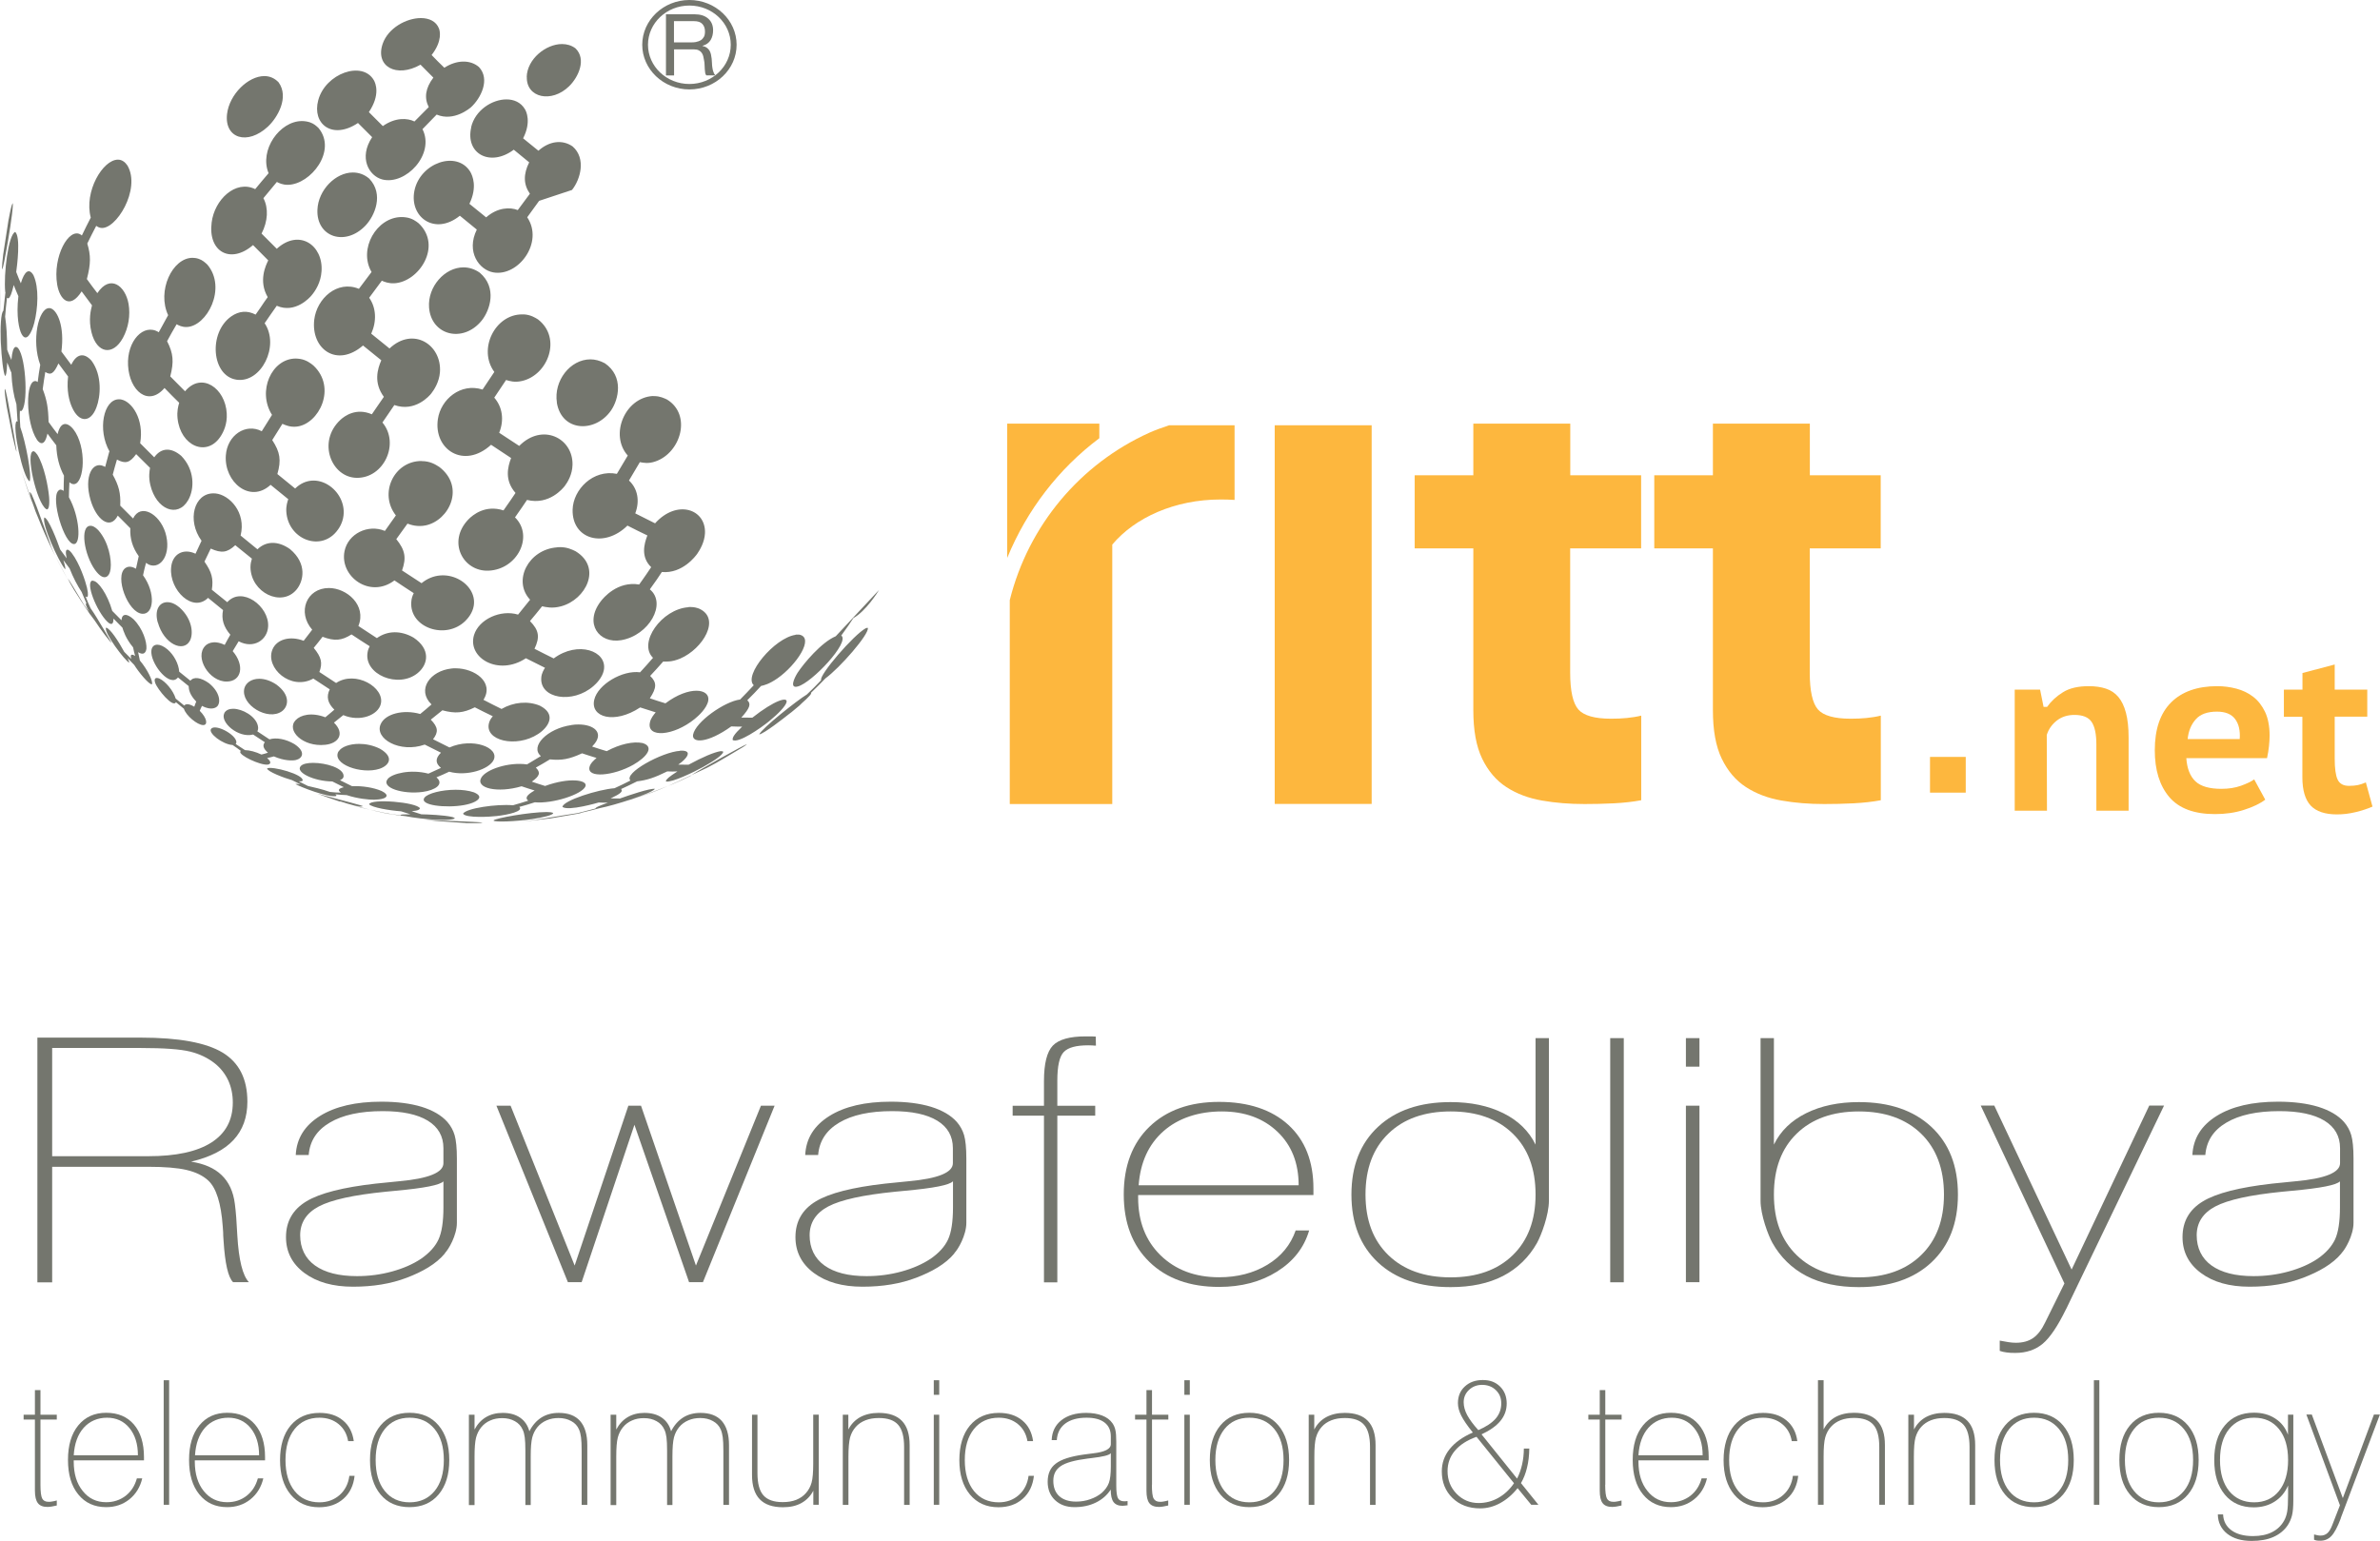 <?xml version="1.0" encoding="UTF-8"?><svg id="Layer_1" xmlns="http://www.w3.org/2000/svg" viewBox="0 0 231.76 150.09"><rect x="187.94" y="73.72" width="3.48" height="3.48" fill="#fdb73e" stroke-width="0"/><path d="M45.83,80.18h-.15.15ZM45.36,80.17h.33s-.03,0-.03,0h.03c1.19.02,1.26-.04,1.29-.06-.17-.05-5.55-.26-5.61-.26,1.2.13,2.79.23,3.99.31ZM48.06,79.92c.13.18,2.22.08,3.68-.13,1.23-.18,2.07-.41,2.13-.58-.04-.06-.06-.07-.26-.1-.12,0-.24-.02-.38-.02-1.65,0-5.06.61-5.17.82ZM60.87,78.07c.09-.03.18-.05.27-.08l-.27.08ZM33.12,78.05c.1.03.24.07.33.1.13.04.25.08.37.12.81.23,1.9.52,2.73.72l1.02.23q.32.07.43.06c.49.09.99.16,1.48.21.86.17,2.01.3,2.93.35,1.6.07,1.8-.08,1.89-.15q-.09-.07-.26-.12c-.85-.19-2.38-.25-3.01-.26-.3-.09-.62-.19-.94-.3.7-.06.75-.18.81-.28-.33-.61-4.78-.97-4.96-.4.28.32,2,.61,3.12.69.31.1.61.2.91.29-.81,0-.85.02-.98.06.01.01.03.03.05.04-.48-.06-.97-.12-1.45-.21-.81-.18-1.63-.35-2.44-.54-.24-.07-.47-.15-.72-.22.74.15.77.14.9.07q-.13-.08-4.44-1.21c.67.25,1.57.56,2.23.78ZM41.35,77.67c-.62.77,2.1,1.06,3.84.74.39-.07.77-.18,1-.3.31-.15.93-.53-.04-.94-.53-.18-1.16-.25-1.78-.25-1.36,0-2.7.35-3.02.75ZM61.15,77.98l.32-.1c1.64-.55,2.38-.8,3.6-1.34-1.13.46-2.68,1.04-3.92,1.44ZM65.06,76.55c.17-.06.33-.13.47-.19.57-.24,1.12-.5,1.68-.77.03-.02.08-.06.15-.1-.99.47-1.7.8-2.3,1.06ZM29.29,74.61c-.57.59,1.27,1.49,3.07,1.5.38.19.76.38,1.12.56-.53.13-.62.29-.28.53-.36,0-.72-.03-1.08-.07-.74-.27-1.75-.49-2.14-.58-.29-.15-.58-.3-.89-.45.26.01.29,0,.38-.07.14-.6-3-1.45-3.46-1.19,0,.3,1.71.95,2.42,1.14.28.15.56.28.84.42q-.44-.08-.5-.04c.41.26,3.17,1.34,3.96,1.17,0-.01.02-.04.04-.07-.04-.03-.08-.07-.12-.1.37.04.74.07,1.11.08,1.09.36,2.18.45,2.67.45.24-.01.68-.03.95-.14.2-.08.58-.31-.22-.71-.79-.34-1.89-.51-2.88-.47-.39-.19-.78-.38-1.17-.58.12-.06.35-.16.35-.41,0-.78-1.72-1.28-2.96-1.28-.54,0-1,.09-1.2.3ZM66.22,73.13c-1.73.1-5.54,2.18-4.83,2.89-.52.26-1.03.52-1.55.75-1.58.12-5,1.19-5.07,1.82.58.44,3.5-.42,3.53-.43.31.02.61.02.9.01-1.11.42-1.14.45-1.23.58-.57.15-1.13.3-1.7.44-1.84.27-3.66.63-5.5.84l2.84-.32,2.68-.46q.28-.05.39-.11c.58-.13,1.15-.28,1.72-.43,1.43-.28,5.04-1.41,5.38-1.88-.49-.07-2.55.63-3.41.94-.3,0-.6,0-.91-.01.97-.45,1.23-.68,1.02-.91.52-.24,1.05-.49,1.56-.75.97-.12,1.68-.35,2.94-.97.35.02.68.02.99,0-.88.56-.99.71-1.12.89,0,.02,0,.07.01.1.62.09,2.68-.91,3.59-1.41,1.22-.68,1.89-1.17,1.99-1.49q-.09-.07-.27-.06c-.63.1-1.76.58-3.12,1.32-.32,0-.66,0-1-.01.19-.13.49-.36.7-.61.16-.18.57-.75-.38-.75-.05,0-.1,0-.15,0ZM67.36,75.48c.44-.2.93-.44,1.49-.7,1.08-.54,2.46-1.41,3.49-2.01.32-.21.33-.22.39-.29-.39.13-4.48,2.42-5.38,3ZM32.97,73.17c-.73,1.24,2.23,2.28,3.98,1.71.9-.3,1.51-1.1.06-1.95-.68-.34-1.4-.48-2.04-.48-.96,0-1.74.31-1.99.73ZM55.64,70.62c-2.34.33-4.07,2.09-2.97,3.02-.45.28-.9.55-1.35.81-1.82-.25-3.96.49-4.44,1.27-.64,1.06,1.59,1.55,3.91.86.43.15.85.28,1.27.41-.77.43-.96.75-.62.99-.49.16-.99.31-1.49.45-1.59-.14-4.56.29-4.86.82.27.45,2.69.3,3.27.23,1.1-.12,2.67-.47,2.21-.89.51-.13,1.01-.29,1.51-.45,1.7.16,4.59-.75,4.93-1.55.26-.63-1.58-.9-3.93-.04-.42-.13-.86-.27-1.29-.42.77-.55.88-.88.39-1.37.45-.25.92-.52,1.37-.8,1.13.12,1.9-.02,3.13-.59.47.16.95.31,1.41.45-.2.18-.59.5-.68.86-.31,1.16,2.36.88,4.25-.19,1.32-.75,2.1-1.76.92-2.12-.91-.19-2.22.1-3.5.79-.47-.14-.95-.29-1.42-.45.07-.09.18-.2.26-.3.85-1.1-.13-1.85-1.59-1.85-.21,0-.43.01-.67.05ZM21.85,69.45c-.47.87,1.35,2.47,2.8,2.09.38.26.76.51,1.14.75-.25.31-.15.62.3,1.02-.21.07-.42.13-.63.18-.54-.26-1.16-.43-1.6-.43-.3-.2-.61-.39-.91-.6.04-.05.07-.09.07-.19-.04-.73-2.01-1.78-2.45-1.3-.37.4,1.13,1.55,2.08,1.59.28.19.56.38.81.58-.02.01-.04.03-.06.05-.19.35,1.93,1.36,2.67,1.28.21-.03.47-.19-.06-.64.21-.04.44-.1.66-.16,1,.44,1.83.43,2.15.35.65-.16.98-.8-.15-1.55-.83-.49-1.78-.67-2.43-.46-.39-.26-.79-.52-1.18-.78.05-.11.12-.26.05-.55-.21-.92-1.5-1.65-2.41-1.65-.38,0-.7.13-.86.42ZM78.13,68.49s.09-.07.13-.09l-.13.09ZM23.79,67.06c-.36,1.59,2.31,3.2,3.67,2.21.62-.46.86-1.56-.55-2.6-.62-.41-1.19-.56-1.67-.56-.78,0-1.32.42-1.45.95ZM43.97,65.11c-2.08.22-3.43,2.06-1.95,3.5-.36.32-.73.63-1.1.93-1.64-.47-3.41-.02-3.85.99-.63,1.41,1.87,2.85,4.29,1.99.54.27,1.06.54,1.58.79-.56.55-.56,1.02,0,1.48-.41.19-.81.38-1.22.56-1.76-.46-3.52,0-3.95.5-.73.87,1.48,1.54,3.39,1.28,1.25-.17,2.12-.76,1.34-1.42.41-.17.83-.35,1.24-.55,1.72.48,3.9-.23,4.33-1.14.58-1.22-2.06-2.21-4.3-1.22-.53-.26-1.06-.53-1.6-.8.54-.7.5-1.17-.22-1.91.37-.29.75-.6,1.13-.91,1.26.34,2.02.27,3.16-.29.59.3,1.16.59,1.75.87-.15.18-.28.35-.36.62-.52,1.76,2.65,2.5,4.77,1.11.99-.64,1.85-1.91.17-2.76-1.15-.48-2.55-.36-3.73.32-.59-.29-1.17-.58-1.76-.89,1.07-1.71-.85-3.07-2.72-3.07-.13,0-.26,0-.39.02ZM14.74,63.6c.09,1.26,1.83,3.37,2.59,2.38.34.28.68.56,1.04.84.01.33.09.84.74,1.51-.07.17-.14.34-.19.5-.23-.13-.75-.41-.98-.11-.28-.23-.56-.45-.83-.68-.25-.82-1.01-1.67-1.55-1.93-.28-.14-.63-.14-.45.39.2.62,1.75,2.49,2.02,1.89.25.21.52.43.78.64.19.65,1.3,1.59,1.88,1.59.46,0,.39-.66-.34-1.39.06-.16.14-.31.22-.48,1,.53,1.45.09,1.49.04.35-.39.26-1.37-.8-2.24-.79-.57-1.49-.67-1.82-.25-.37-.29-.73-.58-1.09-.88-.05-.76-.51-1.63-1.14-2.17-.37-.31-.72-.46-.99-.46-.38,0-.62.28-.58.8ZM77.48,61.83c-2.07.29-5.11,3.96-4.08,4.91-.44.48-.89.94-1.33,1.39-1.51.19-4.35,2.18-4.58,3.43-.14.83,1.39.86,3.72-.81.36.02.71.02,1.06.02-.83.79-.96,1.08-.92,1.31.57.32,2.67-1.12,3.54-1.83.95-.77,1.6-1.48,1.7-1.85.16-.59-1.16-.21-3.33,1.5-.35,0-.71,0-1.07-.01.84-.93.97-1.34.58-1.69.46-.45.9-.91,1.34-1.39.27-.06.78-.17,1.61-.75,1.83-1.28,3.63-3.96,2.11-4.25-.05,0-.1,0-.16,0-.07,0-.14,0-.2,0ZM84.51,61.15c-.07,0-.14.01-.19.03-1.17.62-4.6,4.6-4.36,5.07-.45.48-.91.94-1.39,1.39-.93.56-4.39,3.3-4.64,3.89.45-.05,2.47-1.64,2.87-1.96.1-.07.2-.14.29-.22l1.03-.86c-.09.08-.18.15-.28.22,1.17-1.04,1.16-1.13,1.15-1.25.47-.45.93-.91,1.39-1.39,1.4-1.02,4.24-4.27,4.13-4.9h0ZM9.15,60.41c-.12-.17-.23-.34-.35-.52.09.15.21.32.35.52ZM67.05,59.14c-2.62.17-4.95,3.48-3.46,4.93-.42.48-.83.95-1.26,1.41-1.73-.23-4.11,1.19-4.46,2.66-.42,1.72,1.95,2.43,4.47.76.51.17,1.02.33,1.51.48-.19.23-.48.57-.56.97-.35,1.55,2.3,1.35,4.36-.33.36-.29,1.2-1.05,1.32-1.79.19-1.16-1.84-1.48-4.17.27-.5-.15-1.01-.31-1.52-.49.68-1.03.69-1.55.03-2.18.43-.46.85-.92,1.27-1.4.3.01.85.05,1.66-.29,2.22-.95,4-3.92,1.82-4.87-.23-.08-.46-.15-.81-.15-.06,0-.13,0-.19,0ZM15.37,60.62c.59,2.12,2.49,2.96,3.12,1.79.35-.65.27-2.08-.99-3.23-.14-.11-.32-.26-.53-.36-.23-.12-.47-.17-.68-.17-.75,0-1.27.73-.93,1.97ZM81.38,61.97c-1.39.58-3.11,2.64-3.71,3.55-.35.56-.8,1.56.02,1.34,1.37-.36,5.11-4.33,4.23-4.96.23-.32.47-.65.7-.98.16-.24.32-.48.48-.72,1.22-.68,2.38-2.53,2.5-2.74l-4.21,4.5ZM30.41,61.32c-.28.37-.57.73-.84,1.09-1.32-.51-2.63-.15-3.04.85-.73,1.79,1.8,4.05,3.98,2.83.53.35,1.07.71,1.6,1.05-.35.7-.21,1.34.45,1.98-.3.25-.58.5-.88.74-1.34-.51-2.42-.23-2.89.28-.94.98.68,2.64,2.88,2.4,1.3-.13,1.94-1.09.85-2.16.3-.23.6-.47.91-.73,1.65.7,3.39-.01,3.65-1.08.41-1.61-2.45-3.31-4.35-2.05-.54-.35-1.08-.71-1.63-1.07.33-.88.2-1.44-.55-2.35.29-.34.57-.71.86-1.08,1.17.44,1.86.38,2.82-.23.58.39,1.17.77,1.77,1.15-.07.14-.16.33-.2.56-.42,2.19,3.01,3.61,4.89,2.04,1.04-.87,1.23-2.34-.42-3.44-1.23-.71-2.54-.69-3.57.05-.61-.39-1.2-.78-1.8-1.18.82-2.03-1.14-3.7-2.87-3.7-2.18,0-3.12,2.35-1.63,4.06ZM9.03,56.54c-.79.09.38,3.01,1.43,4.02.14.14.6.52.59-.31.29.29.58.59.87.88.08.26.31,1.05,1.04,1.92.06.29.12.57.2.84-.04-.02-.12-.08-.17-.1-.12-.04-.36-.09-.2.39-.24-.23-.46-.46-.69-.69-.57-1.05-1.38-2.29-1.77-2.36-.27.44,1.86,3.25,2.25,3.41,0-.07,0-.1-.15-.44.21.22.43.44.64.66.45.73,1.44,1.92,1.72,1.89.16-.25-.46-1.49-1.17-2.32-.06-.26-.12-.53-.17-.81.73.45.8-.28.81-.36.04-.62-.32-1.91-1.26-2.85-.66-.59-1.13-.56-1.17.1-.3-.3-.6-.61-.9-.91-.47-1.65-1.39-2.93-1.87-2.93h-.03ZM5.66,54.7c.36.68.64,1.2.95,1.75-.35-.67-.82-1.51-1.21-2.25.09.17.17.34.26.5ZM54.25,53.31c-2.79.2-4.36,3.25-2.63,5.1-.39.49-.79.97-1.17,1.45-1.71-.52-3.82.46-4.29,1.99-.67,2.23,2.39,4.03,5.05,2.26.63.32,1.24.63,1.86.93-.12.2-.33.53-.36.95-.18,2.06,3.06,2.6,5.08.83.26-.22.87-.82,1.01-1.54.37-1.89-2.54-2.9-4.88-1.15-.62-.31-1.24-.61-1.87-.94.54-1.14.44-1.8-.44-2.7.4-.47.79-.95,1.18-1.44.36.08,1,.24,1.86,0,2.4-.65,4.01-3.77,1.4-5.36-.35-.17-.82-.4-1.52-.4-.09,0-.17,0-.27.01ZM9.27,55.53c.87,1.19,1.42.64,1.5-.14.11-.86-.18-2.58-1.18-3.73-.14-.15-.4-.39-.66-.44-.05,0-.08-.01-.12-.01-1.05,0-.63,2.82.46,4.32ZM6.29,55.42s.05,0,.07,0c0-.13,0-.23-.19-.87.2.27.4.55.61.82.34.87.74,1.63,1.17,2.29.16.4.33.79.48,1.14-.02,0-.05-.02-.07-.03-.01.09-.03.18.32.81-.17-.22-.33-.44-.49-.66q-1.51-2.53-1.59-2.58c.1.24.3.59.59,1.08.47.75,1.07,1.68,1.62,2.48-.03-.03-.05-.06-.06-.1.14.2.3.41.46.62.62.94,1.45,2.04,1.66,2.2-.02-.02-1.34-2.38-2.05-3.38-.18-.38-.34-.76-.49-1.15.04.03.11.06.16.07.05-.05.15-.18-.02-.92-.14-.6-.7-2.35-1.49-3.38-.08-.1-.21-.24-.3-.29-.28-.13-.33.15-.19.81-.22-.29-.43-.58-.63-.86-.32-.91-1.13-3.02-1.54-3.12-.29.62,1.4,4.3,1.99,5ZM19.64,52.64c-.21.44-.41.86-.6,1.29-1.21-.57-2.29.05-2.38,1.39-.17,2.16,2.11,4.39,3.6,2.91.48.4.97.79,1.46,1.19-.18.87.05,1.63.71,2.4-.2.34-.38.67-.55.99-1.14-.54-1.74-.07-1.89.09-1.08,1.1.38,3.51,2.09,3.48,1.46-.01,1.76-1.59.58-2.96.19-.32.38-.64.58-.96,1.47.78,2.81-.14,2.87-1.45.11-1.96-2.55-3.95-3.98-2.36-.5-.41-1-.81-1.5-1.21.16-1.07,0-1.71-.72-2.74.2-.42.41-.84.61-1.27,1.05.47,1.6.4,2.39-.33.54.44,1.08.87,1.62,1.31-.07.25-.14.47-.14.85.05,2.46,3.02,3.91,4.48,2.17.68-.81,1.08-2.52-.63-3.95-1.14-.81-2.32-.81-3.17.02-.55-.44-1.1-.89-1.64-1.34.56-2.26-1.09-3.96-2.43-4.1-.08-.01-.15-.01-.22-.01-1.88,0-2.6,2.62-1.16,4.61ZM3.23,49.14c-.02-.07-.05-.13-.07-.19.1.3.21.59.3.86.03.07.06.15.09.22.04.1.07.19.12.29.13.33.54,1.36,1.09,2.54.12.26.25.53.37.79.09.17.18.36.27.54-.15-.32-.3-.64-.43-.97-.02-.07-.07-.23-.47-1.33-.83-2.31-1.16-3.17-1.43-3.76q-.08-.14-.16-.21c-.02.08-.03.19.31,1.22ZM2.93,48.4c.05.15.11.29.17.44.01.04.03.08.06.12-.38-1.08-.82-2.32-1.12-3.31.4,1.35.77,2.4.89,2.76ZM41.04,44.9c-2.68,0-4.17,3.16-2.49,5.3-.36.51-.72,1.02-1.07,1.51-1.65-.69-3.59.28-3.93,1.97-.5,2.46,2.47,4.66,4.86,2.85.62.42,1.25.83,1.88,1.24-.12.25-.22.49-.24.86-.19,2.5,3.35,3.74,5.27,1.84.25-.25.69-.76.81-1.45.39-2.23-2.82-4.08-5.08-2.22-.64-.41-1.27-.82-1.9-1.24.44-1.24.3-1.99-.56-3.05.36-.5.72-.99,1.09-1.51.33.12.96.34,1.78.17,2.31-.5,3.85-3.75,1.32-5.69-.38-.24-.89-.57-1.72-.57h-.02ZM3.24,43.95c-.79.1.31,4.99,1.25,5.63.24.16.36-.32.29-1.19-.09-1-.47-3.01-1.14-4.1-.09-.12-.25-.34-.38-.34h-.01M10.64,43.99c-.14.5-.27,1-.4,1.49-.04-.02-.09-.06-.13-.07-1.1-.53-1.95.99-1.3,3.26.54,1.9,1.9,3.02,2.66,1.55.4.41.81.82,1.22,1.23-.05,1,.22,1.89.82,2.72-.1.41-.19.82-.27,1.22-.17-.09-.64-.36-1.05-.05-1.05.81.26,4.33,1.66,4.44,1.12.09,1.35-1.99.08-3.75.08-.4.18-.8.29-1.21.08.06.19.12.27.17,1.19.51,2.25-1.07,1.61-3.13-.58-1.82-2.41-2.88-3.14-1.36-.43-.42-.84-.83-1.25-1.25.05-1.23-.13-1.93-.73-3.02.13-.49.26-.98.41-1.47.82.44,1.25.32,1.87-.53.44.44.89.89,1.35,1.34-.05.3-.16.87.03,1.67.57,2.39,2.66,3.24,3.68,1.48.65-1.13.63-2.99-.67-4.32-.99-.85-1.96-.8-2.63.14-.47-.46-.92-.91-1.37-1.37.4-2.38-.82-4.03-1.8-4.25-.09-.03-.18-.03-.27-.03-1.5,0-2.11,2.99-.91,5.09ZM63.57,38.57c-2.71.16-4.24,3.78-2.44,5.8-.35.59-.7,1.19-1.06,1.78-2.32-.46-4.26,1.53-4.31,3.49-.07,2.89,3.07,3.79,5.34,1.55.65.33,1.3.66,1.94.96-.33.86-.65,2.1.37,3.09-.17.24-.32.47-.48.71-.22.33-.46.65-.69.98-2.11-.36-3.5,1.31-3.75,1.65-1.63,2.15-.16,4.14,2.01,3.77,2.71-.47,4.46-3.57,2.78-4.95.23-.32.46-.65.69-.97.16-.24.32-.48.48-.72,2.01.19,3.31-1.58,3.45-1.78.26-.38.71-1.13.75-2,.1-2.36-2.74-3.32-4.86-.96-.63-.31-1.27-.63-1.93-.97.46-1.21.24-2.41-.61-3.2.36-.59.71-1.19,1.06-1.79.36.07.84.17,1.52-.07,2.48-.85,3.55-4.55,1.12-6.03-.26-.12-.68-.33-1.23-.33-.04,0-.09,0-.13,0ZM.66,39.64l.57,2.89.2.83c.14.58.16.61.18.64,0-.05,0-.14-.26-1.67-.52-3-.66-3.74-.8-4.27q-.05-.16-.08-.19c-.03.08-.03.42.19,1.77ZM54.22,39.2c.47,2.89,3.76,2.97,5.28.78.75-1.09,1.26-3.32-.6-4.6-.48-.26-.96-.38-1.41-.38-1.97,0-3.59,2.1-3.26,4.21ZM26.48,40.42c-.34.53-.67,1.06-.99,1.58-1.57-.82-3.37.39-3.5,2.37-.17,2.58,2.36,4.7,4.36,2.85.57.47,1.15.94,1.72,1.4-.08.24-.22.64-.19,1.19.15,2.67,3.24,3.93,4.87,1.98.22-.26.61-.81.7-1.57.3-2.46-2.68-4.62-4.71-2.64-.58-.47-1.16-.94-1.73-1.41.39-1.36.27-2.13-.5-3.31.32-.52.65-1.05.99-1.58.3.13.76.34,1.39.27,2.17-.24,3.94-3.79,1.63-5.95-.25-.21-.68-.54-1.28-.64-.15-.02-.3-.04-.44-.04-2.34,0-3.78,3.17-2.31,5.49ZM48.14,36.22c-.38.57-.76,1.15-1.15,1.72-2.14-.68-4.07.96-4.35,2.88-.44,2.96,2.53,4.92,5.18,2.5.65.44,1.3.87,1.95,1.29-.33.87-.66,2.16.43,3.4-.16.24-.32.47-.48.71-.23.33-.46.66-.69.99-1.77-.57-2.98.43-3.42.88-2.09,2.18-.52,5.1,1.97,4.99,2.81-.12,4.43-3.37,2.57-5.19.23-.32.45-.65.69-.99.16-.24.32-.47.48-.71,2.17.54,3.52-1.16,3.67-1.35.28-.37.74-1.11.76-2.07.06-2.61-2.94-4.11-5.19-1.84-.65-.42-1.31-.85-1.95-1.28.5-1.23.32-2.51-.48-3.42.38-.58.76-1.15,1.15-1.72.33.1.83.26,1.53.1,2.57-.57,3.92-4.2,1.58-6-.27-.17-.72-.45-1.36-.49-.07,0-.13,0-.19,0-2.64,0-4.33,3.4-2.7,5.61ZM3.92,35.53c-.1.56-.18,1.12-.25,1.68-.05-.03-.11-.08-.16-.09-1.08-.21-1.01,4.07.09,5.71.07.11.69.97,1.02-.6.28.38.56.76.86,1.14.04,1.14.29,2.1.75,2.96-.02.5-.03.99-.03,1.48-.17-.11-.35-.21-.53,0-.74.75.58,5.21,1.54,5.18.71-.02.54-2.7-.5-4.56,0-.48.03-.96.05-1.46.09.06.18.15.3.17,1.04.28,1.46-3.04.31-5-.52-.87-1.4-1.41-1.76.14-.31-.4-.6-.78-.88-1.18-.03-1.37-.16-2.12-.57-3.2.07-.56.16-1.11.25-1.67.54.35.84.15,1.28-.83.3.42.62.84.94,1.27-.16,1.38.11,2.38.37,2.97.67,1.55,1.82,1.57,2.39.04.4-1.03.59-3.11-.48-4.55-.73-.82-1.47-.67-1.97.4-.33-.43-.65-.86-.96-1.29.32-2.48-.39-3.94-.99-4.19-.07-.03-.14-.04-.21-.04-1.03,0-1.74,3.16-.86,5.53ZM0,31.12v1.01c0,.47,0,1.33.03,1.85-.02-.86-.03-1.85-.03-2.85.02-1.25.04-2.59.05-3.46-.03,1.04-.05,2.26-.05,3.46ZM41.78,29.94c.2,2.73,3.31,3.51,5.12,1.29.83-1.03,1.53-3.21-.18-4.67-.51-.36-1.06-.52-1.59-.52-1.83,0-3.49,1.89-3.35,3.89ZM16.37,30.7c-.31.56-.61,1.11-.91,1.66-1.46-.93-3.12.85-2.99,3.23.13,2.49,1.98,4.04,3.55,2.2.46.48.94.96,1.43,1.44-.1.34-.23.81-.16,1.52.29,2.69,2.82,3.78,4.16,1.8.32-.47.69-1.25.63-2.28-.13-2.46-2.45-4.09-4.06-2.16-.48-.48-.97-.97-1.44-1.45.37-1.44.3-2.24-.31-3.43.3-.55.6-1.1.93-1.65.19.11.52.28.97.27,1.98-.05,3.95-3.8,2.02-6.08-.24-.22-.46-.43-.84-.56-.2-.07-.41-.1-.6-.1-1.97,0-3.49,3.23-2.37,5.6ZM.53,28.45c-.06.61-.13,1.22-.2,1.81-.51.43-.2,5.73.17,6.37.08-.1.16-.19.2-1.32.09.19.16.39.24.59.05.14.11.27.17.4.05,1.23.22,2.23.49,3.07.03.57.07,1.13.11,1.7-.02-.01-.06-.03-.09-.05-.49.42.63,5.58,1.27,5.86.22-.62-.38-3.8-.91-5.27-.04-.56-.08-1.12-.04-1.62.03.01.07.04.1.06.73-.35.52-5.16-.27-6.13-.09-.11-.52-.54-.66,1.14-.06-.13-.12-.27-.17-.4-.09-.2-.17-.4-.24-.6-.02-1.52-.06-2.22-.2-3.22.05-.6.1-1.21.18-1.83.05.02.1.04.15.05.18-.15.28-.39.51-1.3.08.21.16.43.26.65.06.14.12.3.19.44-.23,1.98.08,3.24.3,3.66.48.93,1.01-.13,1.25-1.07.35-1.39.48-3.43-.08-4.63-.41-.72-.87-.43-1.23.78-.07-.14-.13-.29-.19-.44-.09-.23-.18-.44-.26-.66.08-.57.45-3.42-.1-3.9-.67.26-1.14,4.11-.97,5.85ZM36.19,26.48c-.41.55-.83,1.1-1.24,1.65-2.11-.87-4.1.94-4.35,3.01-.33,2.85,2.2,4.71,4.75,2.51.59.48,1.18.96,1.78,1.44-.38.87-.76,2.19.25,3.56-.22.33-.45.65-.67.97-.16.24-.33.49-.5.73-1.53-.66-2.65.16-3.06.54-2.29,2.13-.88,5.62,1.59,5.65,2.65.03,4.21-3.35,2.5-5.39.16-.24.33-.48.5-.73.22-.32.44-.64.66-.97,2.04.72,3.44-.93,3.59-1.12.28-.36.77-1.1.85-2.07.2-2.69-2.61-4.49-4.91-2.32-.6-.48-1.19-.96-1.78-1.44.55-1.23.48-2.53-.2-3.5.41-.56.82-1.11,1.23-1.66.25.11.66.28,1.22.25,2.4-.13,4.7-3.64,2.37-5.84-.24-.19-.64-.5-1.25-.58-.14-.02-.28-.03-.41-.03-2.43,0-4.24,3.11-2.93,5.35ZM1.22,19.81c-.09.16-.21.65-.38,1.58v-.04l-.53,3.44c-.16,1.38-.11,1.42-.09,1.44.1-.19.29-1.25.4-1.87.22-1.23.6-3.45.63-4.39,0-.11,0-.13-.01-.17,0,0-.01,0-.02,0ZM30.91,20.43c-.11,2.67,2.72,3.6,4.68,1.54.91-.96,1.81-3.05.37-4.57-.49-.42-1.04-.6-1.6-.6-1.68,0-3.37,1.7-3.45,3.62ZM8.83,21.21c-.3.57-.58,1.15-.86,1.73-.03-.03-.07-.07-.11-.09-1.15-.74-2.75,2.15-2.29,4.88.25,1.44,1.22,2.47,2.38.65.33.45.67.9,1.01,1.36-.11.42-.36,1.39-.05,2.63.51,2.05,2.08,2.33,3.06.54.54-.99.74-2.2.55-3.31-.31-1.76-1.79-2.93-3.04-1.05-.36-.46-.69-.91-1.02-1.37.39-1.5.39-2.3.04-3.46.28-.57.56-1.14.87-1.72.1.07.25.16.42.19,1.47.29,3.97-3.77,2.62-6.07-.1-.14-.24-.32-.43-.43-.16-.1-.33-.14-.5-.14-1.46,0-3.32,3.1-2.64,5.65ZM26.17,16.85c-.44.52-.89,1.04-1.32,1.57-1.91-.94-3.97,1.03-4.24,3.25-.37,2.87,1.85,4.08,4.03,2.2.49.49.98.99,1.48,1.49-.24.49-.97,2-.05,3.58-.23.32-.46.64-.67.97-.17.24-.34.49-.51.73-.81-.42-1.61-.36-2.38.18-2.25,1.6-1.9,5.8.52,6.16,2.4.36,4.23-3.29,2.74-5.5.17-.24.33-.49.5-.73.22-.33.45-.65.68-.97,1.81.79,3.23-.82,3.38-1,.41-.48.91-1.29.98-2.36.18-2.53-2.17-4.18-4.36-2.19-.5-.49-.99-.98-1.48-1.48.62-1.2.69-2.48.18-3.45.43-.53.88-1.06,1.31-1.58.21.11.56.29,1.09.28,2.22-.05,4.8-3.34,2.96-5.54-.23-.21-.43-.41-.84-.55-.26-.08-.52-.12-.77-.12-2.16,0-4.17,2.82-3.25,5.07ZM45.89,12.39c-.61,2.6,1.86,3.9,4.14,2.19.49.41,1,.82,1.5,1.23-.58,1.17-.56,2.15.07,3.06-.39.53-.79,1.06-1.18,1.59-.75-.3-1.96-.27-3.08.71-.55-.44-1.09-.88-1.63-1.32.79-1.64.31-2.73.08-3.13-1.31-2.11-4.9-.86-5.44,1.88-.49,2.55,1.99,4.38,4.43,2.41.54.45,1.09.9,1.65,1.35-1.07,2.18.24,3.93,1.61,4.17,2.44.43,4.94-2.92,3.3-5.37.39-.54.77-1.07,1.16-1.6l3.2-1.06c.82-1.02,1.4-3.07.06-4.24-1-.69-2.27-.53-3.33.42-.5-.4-1-.8-1.49-1.21.82-1.6.3-2.64.18-2.83-.39-.67-1.07-.96-1.8-.96-1.41,0-3.05,1.06-3.44,2.7ZM22.11,11.09c-.28,2.39,1.98,3.1,3.98,1.24.95-.89,2.08-2.86,1.04-4.31-.4-.42-.88-.61-1.39-.61-1.57,0-3.4,1.77-3.63,3.69ZM51.3,7.49c-.06,2.04,2.41,2.58,4.12.91.91-.89,1.71-2.63.62-3.69-.38-.29-.84-.42-1.31-.42-1.58,0-3.39,1.46-3.44,3.2ZM40.99,1.76c-1.42,0-3.19.97-3.72,2.49-.77,2.22,1.33,3.38,3.68,2.05.41.42.83.84,1.25,1.26-.77,1.02-.91,1.96-.45,2.87-.46.46-.93.93-1.39,1.4-.69-.34-1.86-.41-3.08.45-.45-.45-.9-.91-1.36-1.36,1.13-1.68.66-2.8.49-3.1-1.12-1.95-4.72-.67-5.42,1.94-.62,2.3,1.35,3.9,3.87,2.22.45.46.91.92,1.38,1.38-1.34,2.01-.31,3.78.99,4.12,2.27.58,5.15-2.45,3.91-4.9.46-.48.92-.95,1.38-1.42,1.7.72,3.26-.65,3.33-.7.97-.88,1.91-2.73.79-3.93-.86-.74-2.19-.7-3.37.07-.43-.41-.84-.82-1.24-1.24,1.09-1.4.79-2.39.72-2.57-.27-.72-.97-1.03-1.78-1.03h0Z" fill="#74766e" stroke-width="0"/><rect x="124.13" y="41.42" width="9.44" height="36.88" fill="#fdb73e" stroke-width="0"/><path d="M159.81,46.29v7.12h-6.91v12.09c0,1.8.27,3,.8,3.6.53.6,1.59.9,3.19.9.53,0,1.04-.02,1.53-.07.49-.05.95-.12,1.4-.23v8.24c-.8.15-1.68.25-2.66.3-.97.05-1.93.07-2.86.07-1.46,0-2.85-.11-4.15-.34-1.31-.23-2.46-.66-3.46-1.31-1-.65-1.78-1.57-2.36-2.77-.58-1.2-.86-2.77-.86-4.72v-15.76h-5.71v-7.12h5.71v-5.03h9.44v5.03h6.91Z" fill="#fdb73e" stroke-width="0"/><path d="M183.14,46.29v7.12h-6.91v12.09c0,1.8.27,3,.8,3.6.53.6,1.6.9,3.19.9.53,0,1.04-.02,1.53-.07.49-.05.95-.12,1.4-.23v8.24c-.8.15-1.68.25-2.66.3-.97.05-1.93.07-2.86.07-1.46,0-2.85-.11-4.15-.34-1.31-.23-2.46-.66-3.46-1.31-1-.65-1.78-1.57-2.36-2.77-.58-1.2-.86-2.77-.86-4.72v-15.76h-5.71v-7.12h5.71v-5.03h9.44v5.03h6.91Z" fill="#fdb73e" stroke-width="0"/><path d="M107.05,42.67v-1.41h-8.97v13.08c1.91-4.66,5.01-8.69,8.97-11.66" fill="#fdb73e" stroke-width="0"/><path d="M113.85,41.42c-.7.23-1.36.47-1.94.73-6.71,3.03-11.76,9.01-13.58,16.3v19.86h9.98v-25.27c2.21-2.63,6.09-4.39,10.53-4.39.47,0,.93.01,1.38.04v-7.27h-6.36Z" fill="#fdb73e" stroke-width="0"/><path d="M204.14,78.96v-6.46c0-1.02-.16-1.75-.47-2.2-.31-.45-.87-.67-1.66-.67-.67,0-1.25.18-1.72.55-.47.37-.8.83-.98,1.4,0,1.23,0,2.46.01,3.69,0,1.23.01,2.47.01,3.69h-3.14v-11.79h2.47l.34,1.68h.34c.39-.55.9-1.03,1.55-1.43.64-.4,1.48-.59,2.51-.59.63,0,1.19.08,1.67.24.49.16.89.43,1.21.81.32.38.57.89.74,1.54.17.64.26,1.45.26,2.42v7.12h-3.14Z" fill="#fdb73e" stroke-width="0"/><path d="M220.59,77.88c-.51.39-1.2.72-2.08,1-.87.28-1.81.41-2.82.41-2.02,0-3.5-.55-4.45-1.66-.94-1.11-1.41-2.63-1.41-4.56,0-2.05.53-3.6,1.59-4.66,1.06-1.05,2.56-1.58,4.49-1.58.63,0,1.25.08,1.86.24.61.16,1.16.42,1.64.79.48.37.86.86,1.16,1.48.29.62.44,1.39.44,2.3,0,.31-.02.66-.06,1.03-.04.37-.1.76-.19,1.17h-7.86c.07,1.02.37,1.77.89,2.26.52.49,1.36.73,2.53.73.7,0,1.34-.1,1.9-.3.56-.2.99-.41,1.29-.62l1.08,1.98ZM215.88,69.31c-.93,0-1.62.25-2.06.75-.45.5-.71,1.14-.79,1.92h5.07c.06-.82-.09-1.47-.45-1.95-.36-.48-.95-.72-1.77-.72Z" fill="#fdb73e" stroke-width="0"/><path d="M222.41,67.17h1.8v-1.62l3.14-.83v2.45h3.17v2.63h-3.17v4.09c0,.94.09,1.62.28,2.03.19.41.56.62,1.11.62.34,0,.64-.03.88-.08.24-.05.49-.14.76-.26l.65,2.36c-.48.21-1.03.39-1.65.54-.62.15-1.22.22-1.81.22-1.17,0-2.02-.29-2.56-.86-.54-.58-.81-1.5-.81-2.77v-5.88h-1.8v-2.63Z" fill="#fdb73e" stroke-width="0"/><path d="M67.13,8.71c-2.53,0-4.59-1.96-4.59-4.35s2.06-4.36,4.59-4.36,4.6,1.96,4.6,4.36-2.06,4.35-4.6,4.35M67.13.54c-2.22,0-4.03,1.71-4.03,3.82s1.81,3.82,4.03,3.82,4.03-1.71,4.03-3.82-1.8-3.82-4.03-3.82Z" fill="#74766e" stroke-width="0"/><path d="M67.63,1.39c.57,0,1.01.14,1.33.42.32.28.48.66.48,1.14,0,.36-.08.68-.24.95-.16.27-.43.46-.79.56v.02c.17.03.31.09.42.17.11.08.19.17.26.28.06.11.11.23.14.36.03.13.05.27.07.42.01.14.02.29.03.44,0,.15.02.3.04.44.02.14.05.28.1.41.04.13.1.24.19.34h-.88c-.06-.06-.09-.14-.11-.25-.02-.11-.03-.22-.04-.35,0-.13-.01-.27-.02-.42,0-.15-.02-.3-.05-.44-.02-.14-.05-.28-.08-.41-.03-.13-.09-.24-.16-.34-.07-.1-.17-.17-.28-.23-.12-.06-.27-.09-.47-.09h-1.93v2.54h-.79V1.39h2.79ZM67.8,4.08c.17-.03.31-.08.44-.16.13-.08.22-.19.3-.32.08-.14.11-.31.11-.53,0-.3-.08-.54-.25-.73-.17-.19-.44-.28-.81-.28h-1.96v2.07h1.65c.18,0,.36-.01.52-.04Z" fill="#74766e" stroke-width="0"/><path d="M3.64,124.88v-23.82h10.07c3.71,0,6.36.49,7.97,1.46,1.61.98,2.41,2.57,2.41,4.78,0,1.52-.45,2.76-1.35,3.73-.9.97-2.27,1.67-4.13,2.11,1.27.2,2.27.63,2.97,1.31.71.68,1.14,1.61,1.29,2.8.1.76.18,1.78.24,3.08.14,2.4.52,3.91,1.13,4.55h-1.54c-.48-.46-.79-1.81-.93-4.04-.03-.37-.04-.64-.04-.82-.01-.13-.03-.32-.04-.57-.16-2.25-.63-3.74-1.4-4.46-.52-.49-1.23-.83-2.12-1.04-.89-.21-2.14-.31-3.75-.31H5.08v11.26h-1.44ZM5.08,112.61h9.35c2.71,0,4.75-.44,6.15-1.33,1.39-.89,2.09-2.18,2.09-3.9,0-.79-.15-1.5-.44-2.14-.3-.64-.72-1.19-1.29-1.65-.69-.55-1.5-.94-2.43-1.17-.93-.23-2.53-.35-4.8-.35H5.08v10.53Z" fill="#74766e" stroke-width="0"/><path d="M43.34,122.06c-.88,1.07-2.22,1.81-3.74,2.39-1.52.58-3.26.87-5.22.87s-3.52-.44-4.73-1.33c-1.2-.89-1.8-2.06-1.8-3.5,0-1.52.66-2.68,1.98-3.48,1.32-.8,3.57-1.37,6.75-1.73.56-.06,1.32-.14,2.28-.23,2.88-.26,4.32-.85,4.32-1.76v-1.46c0-1.17-.51-2.06-1.52-2.68-1.02-.62-2.48-.93-4.39-.93-2.18,0-3.9.37-5.16,1.12-1.26.74-1.94,1.79-2.05,3.15h-1.26c.08-1.61.87-2.87,2.36-3.8,1.49-.93,3.49-1.39,5.98-1.39,1.52,0,2.83.17,3.92.5,1.09.34,1.93.83,2.5,1.47.33.38.57.81.71,1.29.14.48.22,1.24.22,2.27v6.27c0,1.22-.82,2.61-1.17,2.95M43.19,115.05c-.34.37-1.88.67-4.61.92-.44.04-.78.07-1.03.1-3.12.31-5.28.79-6.5,1.43-1.21.64-1.82,1.58-1.82,2.81s.48,2.25,1.44,2.94c.96.69,2.33,1.04,4.09,1.04,1.18,0,2.32-.15,3.41-.45,1.09-.3,2.04-.71,2.83-1.24.81-.56,1.38-1.19,1.7-1.88.32-.69.48-1.74.48-3.13v-2.54Z" fill="#74766e" stroke-width="0"/><path d="M92.95,122.06c-.88,1.07-2.22,1.81-3.74,2.39-1.52.58-3.26.87-5.22.87s-3.52-.44-4.73-1.33c-1.2-.89-1.8-2.06-1.8-3.5,0-1.52.66-2.68,1.98-3.48,1.32-.8,3.57-1.37,6.75-1.73.56-.06,1.32-.14,2.28-.23,2.88-.26,4.32-.85,4.32-1.76v-1.46c0-1.17-.51-2.06-1.52-2.68-1.02-.62-2.48-.93-4.39-.93-2.18,0-3.9.37-5.16,1.12-1.25.74-1.94,1.79-2.05,3.15h-1.26c.08-1.61.87-2.87,2.36-3.8,1.49-.93,3.48-1.39,5.98-1.39,1.52,0,2.83.17,3.92.5,1.09.34,1.93.83,2.5,1.47.33.38.57.81.71,1.29.14.48.22,1.24.22,2.27v6.27c0,1.22-.82,2.61-1.17,2.95M92.8,115.05c-.34.37-1.88.67-4.61.92-.44.04-.78.07-1.03.1-3.12.31-5.28.79-6.5,1.43-1.21.64-1.82,1.58-1.82,2.81s.48,2.25,1.44,2.94c.96.69,2.33,1.04,4.1,1.04,1.18,0,2.32-.15,3.41-.45,1.09-.3,2.03-.71,2.83-1.24.81-.56,1.38-1.19,1.7-1.88.32-.69.48-1.74.48-3.13v-2.54Z" fill="#74766e" stroke-width="0"/><path d="M228.02,122.06c-.88,1.07-2.23,1.81-3.74,2.39-1.52.58-3.26.87-5.22.87s-3.53-.44-4.73-1.33c-1.2-.89-1.8-2.06-1.8-3.5,0-1.52.66-2.68,1.98-3.48,1.32-.8,3.57-1.37,6.75-1.73.56-.06,1.33-.14,2.29-.23,2.88-.26,4.32-.85,4.32-1.76v-1.46c0-1.17-.51-2.06-1.52-2.68-1.02-.62-2.48-.93-4.39-.93-2.18,0-3.9.37-5.16,1.12-1.26.74-1.94,1.79-2.05,3.15h-1.26c.08-1.61.87-2.87,2.36-3.8,1.49-.93,3.48-1.39,5.98-1.39,1.52,0,2.83.17,3.92.5,1.09.34,1.93.83,2.5,1.47.33.38.57.81.71,1.29.14.48.22,1.24.22,2.27v6.27c0,1.22-.82,2.61-1.17,2.95M227.87,115.05c-.34.37-1.88.67-4.61.92-.44.04-.78.07-1.03.1-3.12.31-5.28.79-6.5,1.43-1.21.64-1.82,1.58-1.82,2.81s.48,2.25,1.44,2.94c.96.69,2.33,1.04,4.09,1.04,1.18,0,2.32-.15,3.41-.45,1.09-.3,2.04-.71,2.83-1.24.81-.56,1.37-1.19,1.7-1.88.32-.69.48-1.74.48-3.13v-2.54Z" fill="#74766e" stroke-width="0"/><polygon points="55.3 124.88 48.34 107.69 49.72 107.69 55.96 123.26 61.19 107.69 62.42 107.69 67.77 123.26 74.1 107.69 75.43 107.69 68.45 124.88 67.1 124.88 61.78 109.55 56.64 124.88 55.3 124.88" fill="#74766e" stroke-width="0"/><path d="M106.73,101.84c-.08,0-.21,0-.38-.02-.17,0-.3-.01-.38-.01-1.17,0-1.96.21-2.38.65-.42.43-.63,1.36-.63,2.8v2.44h3.69v.96h-3.69v16.24h-1.3v-16.24h-3.05v-.96h3.05v-2.41c0-1.7.29-2.85.86-3.45.58-.6,1.64-.9,3.19-.9.25,0,.44,0,.59,0,.15,0,.28.01.4.02l.02.87Z" fill="#74766e" stroke-width="0"/><path d="M127.48,119.85c-.49,1.67-1.54,3.01-3.13,4-1.59,1-3.47,1.49-5.64,1.49-2.85,0-5.11-.81-6.78-2.43-1.67-1.62-2.5-3.81-2.5-6.58s.83-4.98,2.5-6.59c1.67-1.61,3.93-2.42,6.78-2.42s5.12.75,6.75,2.24c1.63,1.49,2.44,3.56,2.44,6.2v.63h-17.07v.26c0,2.32.73,4.19,2.18,5.61,1.46,1.42,3.36,2.14,5.7,2.14,1.8,0,3.37-.41,4.71-1.22,1.34-.81,2.26-1.93,2.75-3.34h1.32ZM110.87,115.44h15.59c0-2.17-.69-3.91-2.07-5.22-1.38-1.31-3.19-1.97-5.42-1.97s-4.22.64-5.67,1.92c-1.45,1.28-2.25,3.03-2.42,5.26Z" fill="#74766e" stroke-width="0"/><path d="M150.83,101.11v15.84c0,1.38-.74,3.35-1.16,4.11-.77,1.37-1.89,2.48-3.3,3.21-1.41.73-3.11,1.09-5.12,1.09-2.99,0-5.35-.8-7.07-2.41-1.72-1.61-2.58-3.81-2.58-6.6s.86-4.99,2.59-6.6c1.73-1.61,4.08-2.41,7.06-2.41,1.98,0,3.69.36,5.14,1.08,1.45.72,2.49,1.74,3.14,3.06v-10.37h1.3ZM149.53,116.34c0-2.51-.74-4.49-2.22-5.93-1.48-1.44-3.5-2.16-6.05-2.16s-4.58.72-6.06,2.16c-1.49,1.44-2.23,3.41-2.23,5.93s.75,4.47,2.23,5.91c1.49,1.44,3.51,2.16,6.06,2.16s4.57-.72,6.05-2.16c1.48-1.44,2.22-3.41,2.22-5.91Z" fill="#74766e" stroke-width="0"/><path d="M172.74,101.11v10.37c.64-1.32,1.69-2.34,3.14-3.06,1.45-.72,3.16-1.08,5.13-1.08,2.98,0,5.33.8,7.06,2.41,1.73,1.61,2.59,3.81,2.59,6.6s-.86,4.99-2.58,6.6c-1.72,1.61-4.08,2.41-7.07,2.41-2,0-3.71-.36-5.11-1.09-1.41-.73-2.53-1.84-3.3-3.21-.42-.75-1.16-2.73-1.16-4.11v-15.84h1.3ZM174.96,122.25c1.48,1.44,3.5,2.16,6.05,2.16s4.58-.72,6.06-2.16c1.49-1.44,2.23-3.41,2.23-5.91s-.75-4.49-2.23-5.93c-1.49-1.44-3.51-2.16-6.06-2.16s-4.57.72-6.05,2.16c-1.48,1.44-2.22,3.41-2.22,5.93s.74,4.47,2.22,5.91Z" fill="#74766e" stroke-width="0"/><rect x="156.8" y="101.11" width="1.32" height="23.78" fill="#74766e" stroke-width="0"/><path d="M164.17,101.11h1.32v2.78h-1.32v-2.78ZM164.17,107.69h1.32v17.19h-1.32v-17.19Z" fill="#74766e" stroke-width="0"/><path d="M201.19,127.5c-.81,1.66-1.57,2.79-2.28,3.38-.71.59-1.6.89-2.66.89-.34,0-.63-.01-.87-.05-.24-.03-.46-.08-.65-.15v-1c.3.06.58.11.85.15.26.04.5.06.72.06.67,0,1.23-.15,1.68-.46.45-.31.84-.82,1.18-1.53l1.87-3.79-8.15-17.32h1.32l7.53,15.97,7.56-15.97h1.44l-9.53,19.81Z" fill="#74766e" stroke-width="0"/><path d="M3.94,144.61c0,.68.06,1.13.17,1.34.11.21.31.32.61.32.11,0,.24,0,.36-.03.13-.02.28-.05.45-.1v.49c-.18.04-.35.08-.49.1-.15.02-.28.04-.41.04-.44,0-.75-.12-.94-.37-.19-.24-.29-.65-.29-1.22v-6.92h-1.1v-.47h1.1v-2.4h.54v2.4h1.59v.47h-1.59v6.35Z" fill="#74766e" stroke-width="0"/><path d="M13.85,143.99c-.2.85-.62,1.53-1.25,2.04-.64.51-1.39.76-2.26.76-1.14,0-2.05-.41-2.72-1.24-.67-.82-1-1.94-1-3.36s.33-2.54,1-3.36c.67-.82,1.58-1.23,2.72-1.23s2.05.38,2.7,1.14c.65.76.98,1.82.98,3.17v.32h-6.84v.13c0,1.18.29,2.14.88,2.86.58.73,1.34,1.09,2.28,1.09.72,0,1.35-.21,1.89-.62.54-.42.9-.98,1.1-1.7h.53ZM7.19,141.74h6.24c0-1.1-.28-1.99-.83-2.66-.55-.67-1.28-1-2.18-1s-1.69.33-2.27.98c-.58.65-.9,1.55-.97,2.68Z" fill="#74766e" stroke-width="0"/><rect x="15.94" y="134.43" width=".53" height="12.13" fill="#74766e" stroke-width="0"/><path d="M25.64,143.99c-.2.85-.62,1.53-1.25,2.04-.64.51-1.39.76-2.26.76-1.15,0-2.05-.41-2.72-1.24-.67-.82-1-1.94-1-3.36s.33-2.54,1-3.36c.67-.82,1.57-1.23,2.72-1.23s2.05.38,2.7,1.14c.65.76.98,1.82.98,3.17v.32h-6.84v.13c0,1.18.29,2.14.87,2.86.58.73,1.35,1.09,2.29,1.09.72,0,1.35-.21,1.88-.62.54-.42.9-.98,1.1-1.7h.53ZM18.98,141.74h6.25c0-1.1-.28-1.99-.83-2.66-.55-.67-1.28-1-2.17-1s-1.7.33-2.27.98c-.58.65-.9,1.55-.97,2.68Z" fill="#74766e" stroke-width="0"/><path d="M34.53,143.73c-.1.94-.46,1.69-1.08,2.24-.62.55-1.41.83-2.38.83-1.16,0-2.08-.41-2.77-1.24-.69-.83-1.03-1.95-1.03-3.35s.34-2.55,1.03-3.37c.69-.82,1.63-1.23,2.82-1.23.93,0,1.68.24,2.27.73.59.48.94,1.16,1.06,2.02h-.55c-.12-.7-.43-1.25-.93-1.66-.5-.41-1.12-.62-1.86-.62-1.02,0-1.83.37-2.42,1.1-.59.74-.89,1.74-.89,3.02s.3,2.28.89,3.02c.59.73,1.4,1.1,2.42,1.1.77,0,1.42-.24,1.96-.71.53-.47.85-1.1.95-1.87h.51Z" fill="#74766e" stroke-width="0"/><path d="M36.03,142.2c0-1.42.34-2.55,1.03-3.37.69-.82,1.63-1.23,2.82-1.23s2.14.41,2.83,1.23c.69.82,1.04,1.94,1.04,3.37s-.35,2.54-1.04,3.36c-.69.82-1.64,1.23-2.83,1.23s-2.14-.41-2.82-1.23c-.69-.82-1.03-1.94-1.03-3.37M36.58,142.2c0,1.28.29,2.28.89,3.02.59.73,1.4,1.1,2.42,1.1s1.83-.37,2.43-1.1c.6-.73.9-1.74.9-3.02s-.3-2.29-.9-3.02c-.6-.73-1.41-1.1-2.43-1.1s-1.83.37-2.42,1.1c-.59.74-.89,1.74-.89,3.02Z" fill="#74766e" stroke-width="0"/><path d="M45.66,146.56v-8.77h.55v1.44c.28-.53.65-.93,1.12-1.21.46-.27,1-.41,1.62-.41.68,0,1.24.15,1.69.46.45.31.75.75.91,1.33.3-.59.69-1.03,1.17-1.34.48-.3,1.04-.45,1.69-.45.92,0,1.61.26,2.08.79.46.53.7,1.31.7,2.35v5.82h-.55v-5.27c0-.58-.02-1.02-.06-1.31-.04-.29-.1-.54-.19-.75-.15-.36-.4-.64-.76-.83-.35-.2-.76-.3-1.24-.3-.42,0-.81.07-1.17.23-.35.15-.65.37-.88.65-.24.29-.41.63-.51,1.01-.1.39-.15,1-.15,1.85v4.73h-.52v-5.27c0-.58-.02-1.02-.06-1.31-.04-.29-.1-.54-.2-.75-.16-.36-.41-.64-.76-.83-.35-.2-.76-.3-1.23-.3-.43,0-.82.07-1.17.23-.35.15-.64.37-.87.65-.24.29-.41.63-.51,1.01-.1.39-.15,1-.15,1.85v4.73h-.55Z" fill="#74766e" stroke-width="0"/><path d="M59.46,146.56v-8.77h.55v1.44c.28-.53.65-.93,1.12-1.21.46-.27,1-.41,1.62-.41.68,0,1.24.15,1.69.46.45.31.75.75.91,1.33.3-.59.69-1.03,1.17-1.34.48-.3,1.04-.45,1.69-.45.92,0,1.61.26,2.08.79.46.53.7,1.31.7,2.35v5.82h-.55v-5.27c0-.58-.02-1.02-.06-1.31-.04-.29-.1-.54-.19-.75-.15-.36-.41-.64-.76-.83-.35-.2-.76-.3-1.24-.3-.42,0-.81.07-1.17.23-.35.15-.65.37-.88.65-.24.29-.41.63-.51,1.01-.1.39-.15,1-.15,1.85v4.73h-.52v-5.27c0-.58-.02-1.02-.06-1.31-.04-.29-.1-.54-.2-.75-.16-.36-.41-.64-.76-.83-.35-.2-.76-.3-1.23-.3-.43,0-.82.07-1.17.23-.35.15-.64.37-.87.65-.24.29-.41.63-.51,1.01-.1.39-.15,1-.15,1.85v4.73h-.55Z" fill="#74766e" stroke-width="0"/><path d="M79.73,137.79v8.77h-.53v-1.37c-.27.52-.66.92-1.16,1.2-.5.28-1.1.41-1.8.41-1.01,0-1.76-.26-2.26-.78-.5-.52-.75-1.31-.75-2.36v-5.87h.53v5.69c0,1,.19,1.72.58,2.16.39.44,1.01.66,1.88.66.49,0,.93-.07,1.31-.22.37-.15.69-.36.95-.66.26-.29.44-.63.55-1.02.11-.39.16-1.01.16-1.87v-4.75h.53Z" fill="#74766e" stroke-width="0"/><path d="M82.07,146.56v-8.77h.54v1.44c.27-.53.66-.93,1.16-1.21.51-.27,1.1-.41,1.79-.41,1.01,0,1.77.26,2.27.78.5.52.75,1.3.75,2.36v5.82h-.54v-5.64c0-1-.19-1.72-.58-2.16-.38-.44-1.01-.66-1.87-.66-.5,0-.93.07-1.31.22-.38.15-.7.36-.95.65-.26.29-.44.63-.55,1.02-.1.39-.16,1.01-.16,1.88v4.69h-.54Z" fill="#74766e" stroke-width="0"/><path d="M90.93,134.43h.53v1.42h-.53v-1.42ZM90.93,137.79h.53v8.77h-.53v-8.77Z" fill="#74766e" stroke-width="0"/><path d="M100.68,143.73c-.1.94-.46,1.69-1.08,2.24-.62.55-1.41.83-2.38.83-1.16,0-2.08-.41-2.77-1.24-.69-.83-1.03-1.95-1.03-3.35s.34-2.55,1.03-3.37c.69-.82,1.63-1.23,2.82-1.23.92,0,1.68.24,2.27.73.59.48.94,1.16,1.06,2.02h-.55c-.12-.7-.43-1.25-.93-1.66-.5-.41-1.12-.62-1.86-.62-1.02,0-1.83.37-2.42,1.1-.59.74-.89,1.74-.89,3.02s.3,2.28.89,3.02c.59.73,1.4,1.1,2.42,1.1.77,0,1.42-.24,1.95-.71.53-.47.85-1.1.95-1.87h.51Z" fill="#74766e" stroke-width="0"/><path d="M109.79,146.61c-.06,0-.14.02-.25.03-.1.01-.18.02-.23.02-.4,0-.69-.12-.88-.37-.18-.25-.27-.65-.27-1.21-.35.54-.83.96-1.44,1.26-.61.3-1.3.45-2.09.45s-1.41-.23-1.89-.68c-.48-.45-.72-1.05-.72-1.79,0-.78.26-1.37.79-1.77.53-.41,1.43-.7,2.71-.88.22-.03.53-.07.92-.12,1.16-.13,1.73-.43,1.73-.9v-.74c0-.59-.2-1.05-.61-1.36-.41-.32-.99-.47-1.76-.47-.87,0-1.56.19-2.07.57-.5.38-.78.92-.82,1.61h-.5c.03-.82.35-1.47.95-1.94.6-.47,1.4-.71,2.4-.71.61,0,1.13.09,1.57.26.44.17.77.42,1,.75.13.19.23.41.28.65.06.24.09.63.09,1.16v4.27c0,.62.06,1.03.17,1.23.11.19.31.29.61.29.05,0,.15,0,.27-.02.02,0,.04,0,.05,0v.44ZM108.16,141.54c-.14.19-.75.34-1.85.47-.18.02-.31.04-.41.05-1.25.16-2.12.4-2.6.73-.49.33-.73.8-.73,1.43s.19,1.15.58,1.5c.39.35.93.53,1.64.53.47,0,.93-.07,1.37-.23.44-.15.82-.36,1.14-.63.32-.29.55-.61.68-.96.13-.35.19-.89.19-1.6v-1.29Z" fill="#74766e" stroke-width="0"/><path d="M112.17,144.61c0,.68.05,1.13.17,1.34.11.21.32.32.61.32.12,0,.24,0,.36-.03.13-.02.27-.05.45-.1v.49c-.18.04-.35.08-.49.1-.15.02-.28.04-.4.04-.44,0-.76-.12-.95-.37-.19-.24-.28-.65-.28-1.22v-6.92h-1.11v-.47h1.11v-2.4h.54v2.4h1.59v.47h-1.59v6.35Z" fill="#74766e" stroke-width="0"/><path d="M115.33,134.43h.53v1.42h-.53v-1.42ZM115.33,137.79h.53v8.77h-.53v-8.77Z" fill="#74766e" stroke-width="0"/><path d="M117.81,142.2c0-1.42.34-2.55,1.03-3.37.68-.82,1.63-1.23,2.82-1.23s2.14.41,2.83,1.23c.69.82,1.04,1.94,1.04,3.37s-.35,2.54-1.04,3.36c-.69.82-1.64,1.23-2.83,1.23s-2.14-.41-2.82-1.23c-.69-.82-1.03-1.94-1.03-3.37M118.35,142.2c0,1.28.3,2.28.89,3.02.59.73,1.4,1.1,2.42,1.1s1.83-.37,2.43-1.1c.6-.73.9-1.74.9-3.02s-.3-2.29-.9-3.02c-.6-.73-1.41-1.1-2.43-1.1s-1.83.37-2.42,1.1c-.59.74-.89,1.74-.89,3.02Z" fill="#74766e" stroke-width="0"/><path d="M127.44,146.56v-8.77h.54v1.44c.27-.53.66-.93,1.17-1.21.51-.27,1.1-.41,1.79-.41,1.01,0,1.77.26,2.26.78.5.52.75,1.3.75,2.36v5.82h-.54v-5.64c0-1-.19-1.72-.58-2.16-.38-.44-1.01-.66-1.87-.66-.5,0-.93.07-1.31.22-.38.15-.7.36-.95.65-.26.29-.44.63-.55,1.02-.11.39-.16,1.01-.16,1.88v4.69h-.54Z" fill="#74766e" stroke-width="0"/><path d="M149.11,146.56l-1.33-1.62c-.51.64-1.08,1.12-1.7,1.46-.62.34-1.27.51-1.95.51-1.1,0-2-.34-2.69-1.01-.69-.67-1.04-1.54-1.04-2.59,0-.81.25-1.53.76-2.17.51-.64,1.26-1.18,2.26-1.62-.55-.68-.92-1.23-1.13-1.65-.21-.42-.32-.82-.32-1.21,0-.66.22-1.21.67-1.62.45-.42,1.03-.63,1.75-.63s1.25.21,1.68.63c.43.42.65.98.65,1.65,0,.64-.2,1.2-.61,1.7-.4.49-1.02.93-1.84,1.31l3.46,4.31c.22-.43.38-.89.49-1.38.11-.49.17-1.01.17-1.55h.53c-.01.68-.08,1.3-.22,1.86-.13.56-.33,1.06-.59,1.51l1.7,2.11h-.69ZM147.43,144.46l-3.65-4.52c-.92.33-1.62.78-2.1,1.35-.48.57-.72,1.23-.72,1.99,0,.87.29,1.6.88,2.21.59.6,1.3.9,2.15.9.68,0,1.32-.17,1.91-.5.59-.33,1.11-.81,1.53-1.43ZM143.95,139.29c.77-.33,1.34-.71,1.7-1.13.36-.42.54-.91.54-1.47s-.18-.96-.53-1.3c-.35-.34-.8-.51-1.34-.51-.5,0-.93.17-1.27.49-.35.33-.52.73-.52,1.2,0,.4.11.82.34,1.25.23.43.59.92,1.08,1.46Z" fill="#74766e" stroke-width="0"/><path d="M156.31,144.61c0,.68.06,1.13.17,1.34.11.21.31.32.61.32.12,0,.24,0,.36-.03.13-.02.28-.05.45-.1v.49c-.18.04-.35.08-.49.1-.15.02-.28.04-.41.04-.44,0-.75-.12-.94-.37-.19-.24-.28-.65-.28-1.22v-6.92h-1.11v-.47h1.11v-2.4h.54v2.4h1.59v.47h-1.59v6.35Z" fill="#74766e" stroke-width="0"/><path d="M166.22,143.99c-.2.85-.62,1.53-1.25,2.04-.64.51-1.39.76-2.26.76-1.14,0-2.05-.41-2.72-1.24-.67-.82-1-1.94-1-3.36s.33-2.54,1-3.36c.67-.82,1.58-1.23,2.72-1.23s2.05.38,2.7,1.14c.65.76.98,1.82.98,3.17v.32h-6.84v.13c0,1.18.29,2.14.88,2.86.58.73,1.34,1.09,2.28,1.09.72,0,1.35-.21,1.89-.62.54-.42.9-.98,1.1-1.7h.53ZM159.56,141.74h6.24c0-1.1-.28-1.99-.83-2.66-.55-.67-1.28-1-2.18-1s-1.69.33-2.27.98c-.58.65-.9,1.55-.97,2.68Z" fill="#74766e" stroke-width="0"/><path d="M175.11,143.73c-.11.94-.46,1.69-1.09,2.24-.62.55-1.41.83-2.38.83-1.16,0-2.08-.41-2.77-1.24-.69-.83-1.03-1.95-1.03-3.35s.35-2.55,1.03-3.37c.69-.82,1.63-1.23,2.82-1.23.92,0,1.68.24,2.27.73.59.48.95,1.16,1.06,2.02h-.54c-.12-.7-.43-1.25-.93-1.66-.5-.41-1.12-.62-1.86-.62-1.02,0-1.83.37-2.42,1.1-.59.74-.89,1.74-.89,3.02s.3,2.28.89,3.02c.59.73,1.4,1.1,2.42,1.1.77,0,1.42-.24,1.95-.71.53-.47.85-1.1.95-1.87h.51Z" fill="#74766e" stroke-width="0"/><path d="M177.03,146.56v-12.13h.55v4.79c.27-.53.66-.93,1.16-1.21.51-.27,1.1-.41,1.79-.41,1.01,0,1.77.26,2.27.78.5.52.75,1.3.75,2.36v5.82h-.55v-5.64c0-1-.19-1.72-.58-2.16-.39-.44-1.01-.66-1.87-.66-.49,0-.93.07-1.31.22-.38.15-.69.36-.95.65-.26.29-.44.63-.55,1.02-.11.39-.16,1.01-.16,1.88v4.69h-.55Z" fill="#74766e" stroke-width="0"/><path d="M185.83,146.56v-8.77h.55v1.44c.27-.53.66-.93,1.16-1.21.51-.27,1.1-.41,1.79-.41,1.01,0,1.76.26,2.26.78.5.52.75,1.3.75,2.36v5.82h-.55v-5.64c0-1-.19-1.72-.58-2.16-.39-.44-1.01-.66-1.87-.66-.49,0-.93.07-1.31.22-.38.15-.69.36-.95.65-.26.29-.44.63-.55,1.02-.11.39-.16,1.01-.16,1.88v4.69h-.55Z" fill="#74766e" stroke-width="0"/><path d="M194.22,142.2c0-1.42.34-2.55,1.03-3.37.69-.82,1.63-1.23,2.82-1.23s2.14.41,2.83,1.23c.69.82,1.04,1.94,1.04,3.37s-.35,2.54-1.04,3.36c-.69.82-1.64,1.23-2.83,1.23s-2.14-.41-2.82-1.23c-.69-.82-1.03-1.94-1.03-3.37M194.76,142.2c0,1.28.3,2.28.89,3.02.59.73,1.4,1.1,2.42,1.1s1.83-.37,2.43-1.1c.6-.73.9-1.74.9-3.02s-.3-2.29-.9-3.02c-.6-.73-1.41-1.1-2.43-1.1s-1.83.37-2.42,1.1c-.59.74-.89,1.74-.89,3.02Z" fill="#74766e" stroke-width="0"/><rect x="203.9" y="134.43" width=".53" height="12.13" fill="#74766e" stroke-width="0"/><path d="M206.38,142.2c0-1.42.34-2.55,1.03-3.37.68-.82,1.63-1.23,2.82-1.23s2.14.41,2.83,1.23c.69.82,1.04,1.94,1.04,3.37s-.35,2.54-1.04,3.36c-.69.82-1.64,1.23-2.83,1.23s-2.14-.41-2.82-1.23c-.69-.82-1.03-1.94-1.03-3.37M206.92,142.2c0,1.28.29,2.28.89,3.02.59.73,1.4,1.1,2.42,1.1s1.83-.37,2.43-1.1c.6-.73.9-1.74.9-3.02s-.3-2.29-.9-3.02c-.6-.73-1.41-1.1-2.43-1.1s-1.83.37-2.42,1.1c-.59.74-.89,1.74-.89,3.02Z" fill="#74766e" stroke-width="0"/><path d="M222.81,144.68c-.29.68-.73,1.2-1.31,1.57-.58.37-1.26.56-2.04.56-1.18,0-2.12-.41-2.81-1.24-.69-.83-1.03-1.95-1.03-3.38s.34-2.55,1.04-3.37c.69-.82,1.63-1.23,2.83-1.23.8,0,1.49.19,2.07.57.59.38,1,.91,1.24,1.58v-1.96h.52v8.3c0,.67-.04,1.17-.13,1.52-.09.35-.23.67-.42.96-.34.5-.81.88-1.4,1.14-.59.26-1.3.38-2.11.38-.99,0-1.78-.23-2.38-.7-.59-.47-.9-1.1-.91-1.88h.51c.03.66.31,1.18.82,1.55.51.37,1.21.56,2.09.56.73,0,1.35-.13,1.85-.38.5-.25.9-.62,1.18-1.12.14-.25.24-.54.3-.87.06-.33.09-.89.09-1.68v-.89ZM222.81,142.2c0-1.28-.3-2.29-.89-3.02-.59-.73-1.4-1.1-2.42-1.1s-1.83.37-2.43,1.1c-.6.74-.89,1.74-.89,3.02s.3,2.28.89,3.02c.6.73,1.41,1.1,2.43,1.1s1.83-.37,2.42-1.1c.59-.73.89-1.74.89-3.02Z" fill="#74766e" stroke-width="0"/><path d="M227.94,147.89c-.32.85-.63,1.42-.92,1.72-.29.3-.64.45-1.07.45-.14,0-.25,0-.35-.02-.1-.02-.18-.04-.26-.08v-.51c.12.03.23.06.34.08.1.02.2.03.29.03.27,0,.49-.08.67-.24.18-.16.33-.42.47-.78l.75-1.93-3.27-8.84h.53l3.02,8.14,3.03-8.14h.58l-3.82,10.11Z" fill="#74766e" stroke-width="0"/></svg>